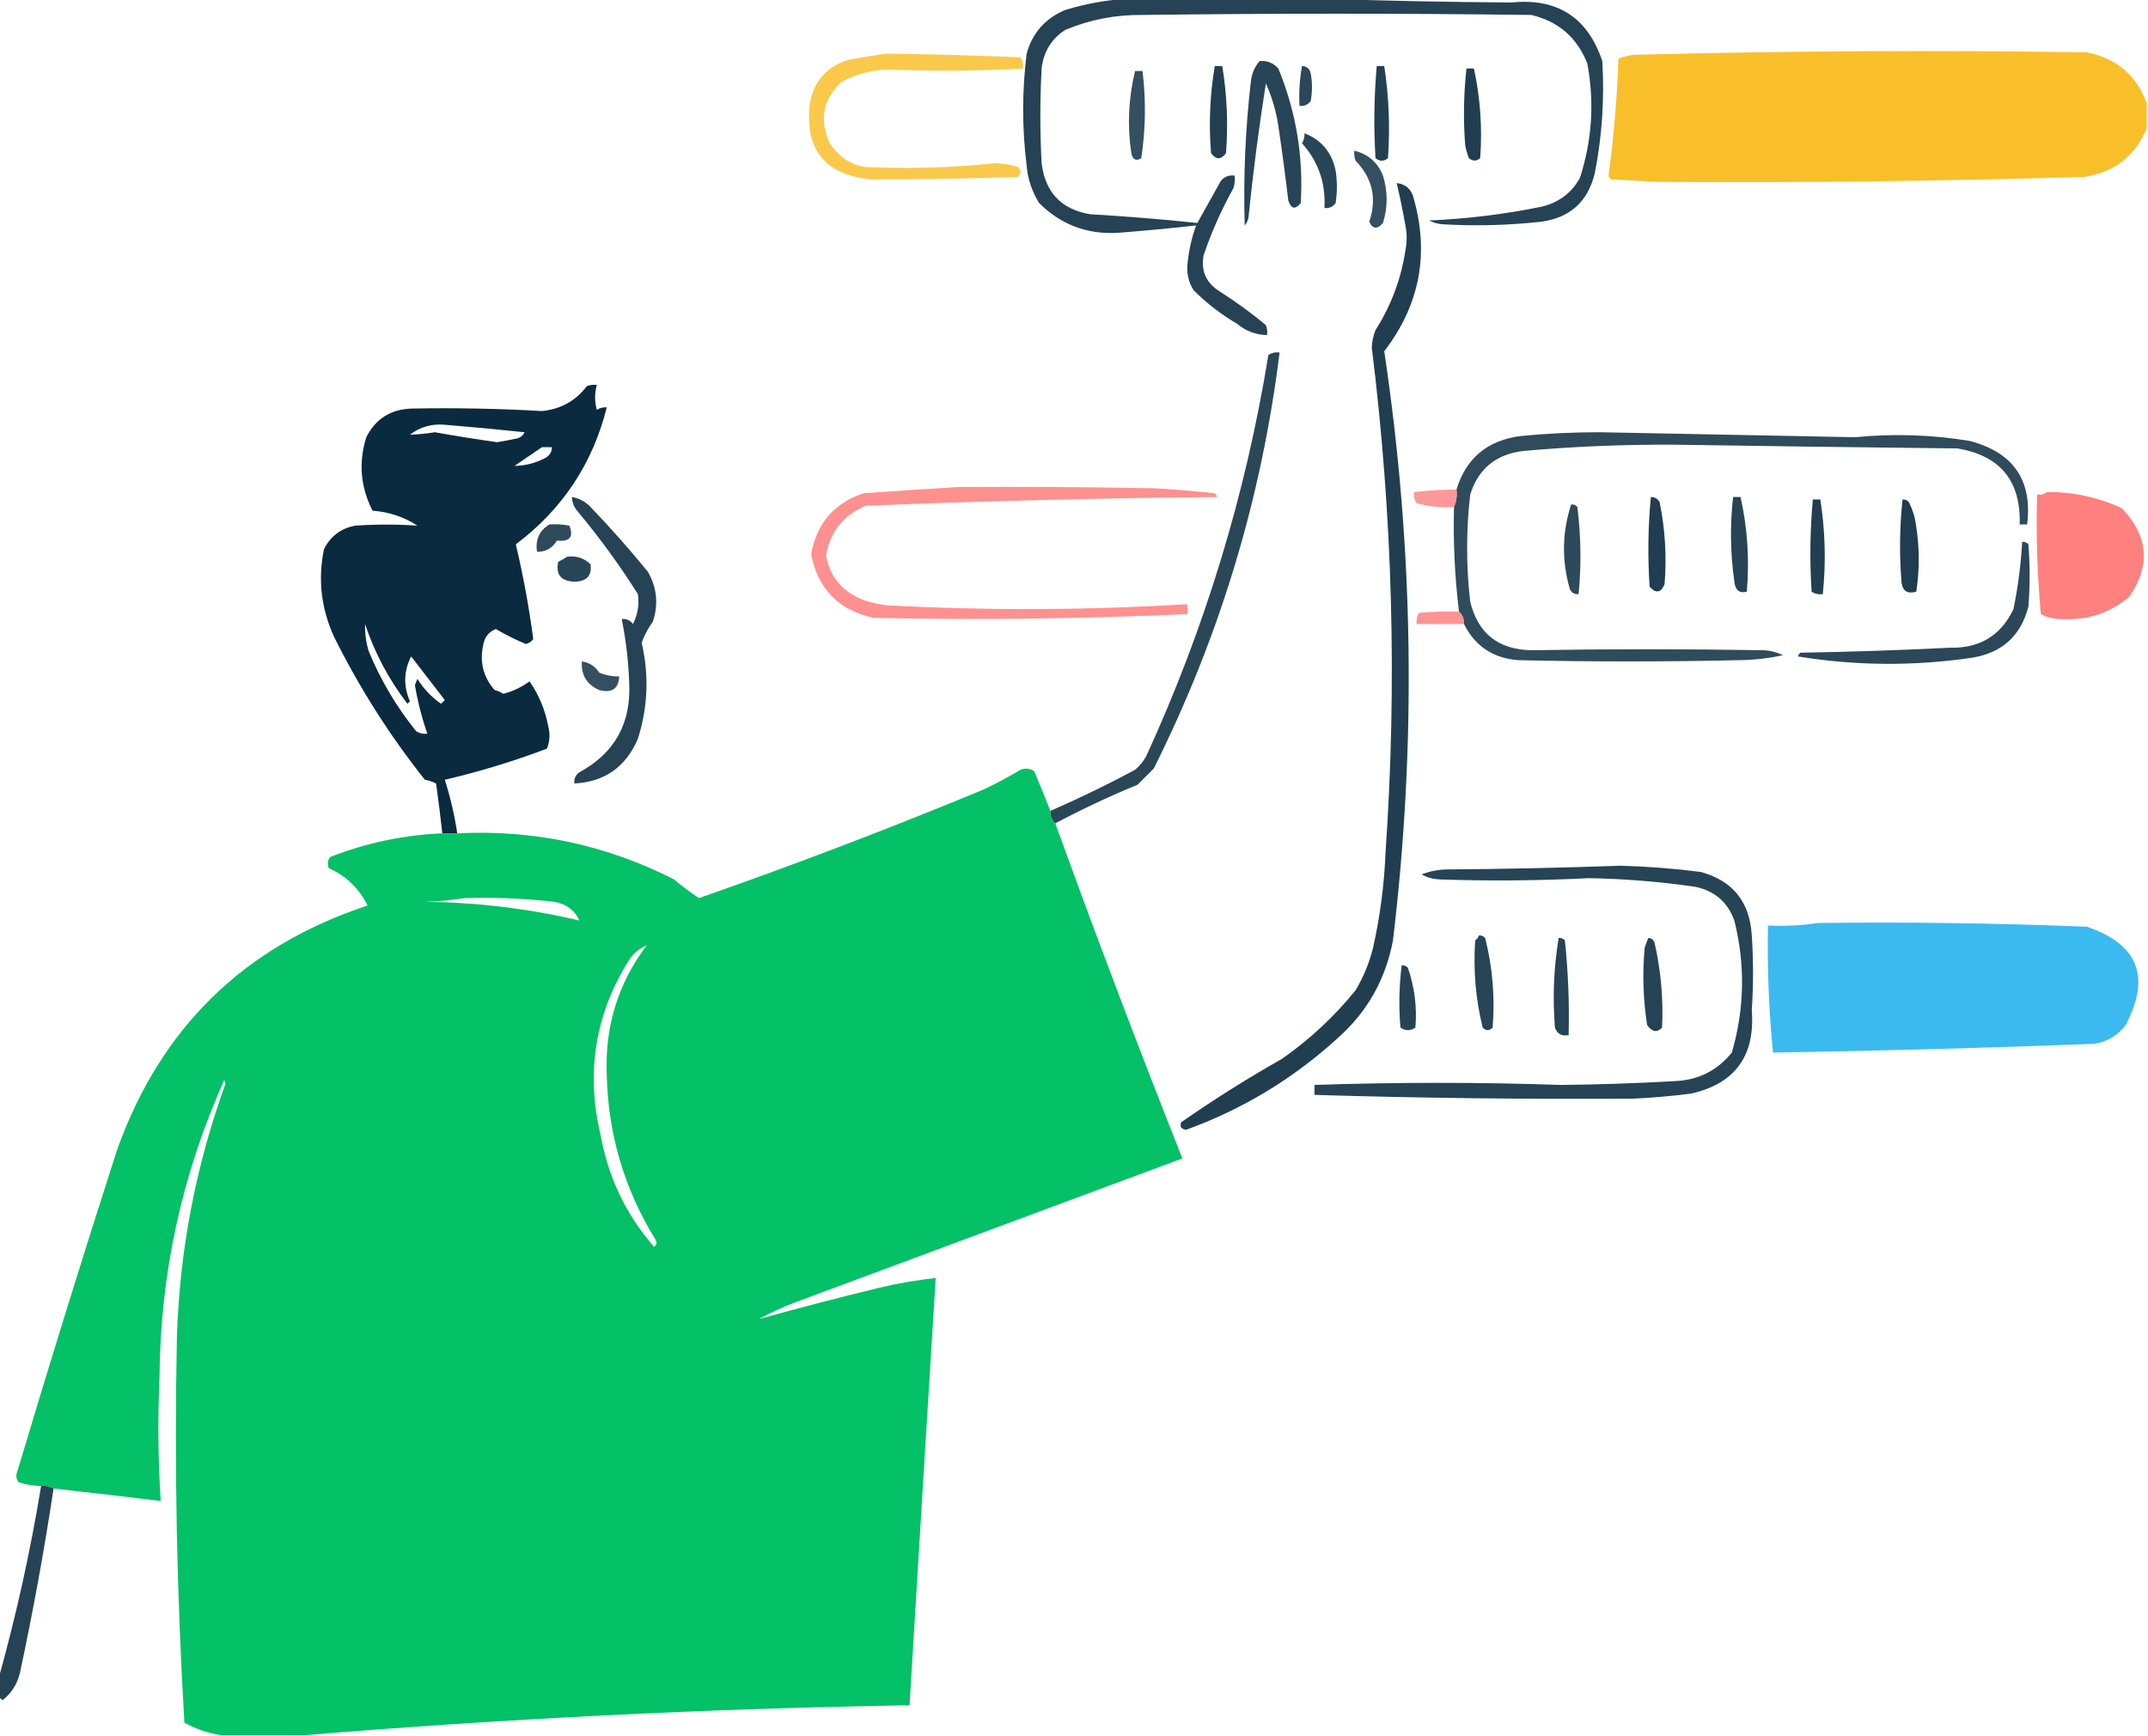 <?xml version="1.0" encoding="UTF-8"?><svg xmlns="http://www.w3.org/2000/svg" xmlns:xlink="http://www.w3.org/1999/xlink" version="1.1" width="862px" height="697px" style="shape-rendering:geometricPrecision; text-rendering:geometricPrecision; image-rendering:optimizeQuality; fill-rule:evenodd; clip-rule:evenodd"><g><path style="opacity:0.848" fill="#002238" d="M 452.5,-0.5 C 478.833,-0.5 505.167,-0.5 531.5,-0.5C 556.33,0.332 581.33,0.832 606.5,1C 624.971,-0.853 637.138,6.98 643,24.5C 643.921,39.622 642.921,54.622 640,69.5C 637.262,80.905 630.096,87.405 618.5,89C 605.198,90.472 591.864,90.805 578.5,90C 576.744,89.798 575.078,89.298 573.5,88.5C 588.658,87.851 603.658,86.018 618.5,83C 625.435,81.379 630.602,77.546 634,71.5C 638.908,56.358 639.908,41.024 637,25.5C 632.897,15.063 625.397,8.563 614.5,6C 562.5,5.333 510.5,5.333 458.5,6C 447.716,5.872 437.382,7.872 427.5,12C 421.937,15.614 418.77,20.781 418,27.5C 417.333,40.167 417.333,52.833 418,65.5C 419.434,77.232 425.934,84.065 437.5,86C 451.89,86.834 466.224,88.001 480.5,89.5C 483.667,83.833 486.833,78.167 490,72.5C 491.444,70.845 493.278,70.178 495.5,70.5C 495.66,72.199 495.494,73.866 495,75.5C 490.176,84.146 486.176,93.146 483,102.5C 481.87,108.768 484.037,113.601 489.5,117C 495.947,121.113 502.114,125.613 508,130.5C 508.49,131.793 508.657,133.127 508.5,134.5C 503.987,134.412 499.987,132.912 496.5,130C 490.096,126.265 484.263,121.765 479,116.5C 477.077,113.456 476.244,110.123 476.5,106.5C 476.985,100.912 478.152,95.579 480,90.5C 469.348,91.684 458.681,92.684 448,93.5C 435.876,94.016 425.543,90.016 417,81.5C 414.133,76.898 412.466,71.898 412,66.5C 410.127,51.489 410.127,36.489 412,21.5C 414.341,13.159 419.507,7.326 427.5,4C 435.786,1.466 444.119,-0.034 452.5,-0.5 Z"/></g><g><path style="opacity:0.981" fill="#f9be28" d="M 861.5,41.5 C 861.5,44.833 861.5,48.167 861.5,51.5C 856.88,62.606 848.547,69.106 836.5,71C 779.509,72.699 722.509,73.366 665.5,73C 659.167,72.667 652.833,72.333 646.5,72C 646.043,71.586 645.709,71.086 645.5,70.5C 647.626,54.926 648.959,39.26 649.5,23.5C 651.444,22.811 653.444,22.311 655.5,22C 716.157,20.435 776.823,20.101 837.5,21C 849.412,23.423 857.412,30.256 861.5,41.5 Z"/></g><g><path style="opacity:0.83" fill="#f9be28" d="M 355.5,21.5 C 373.505,21.759 391.505,22.259 409.5,23C 410.38,24.356 410.714,25.856 410.5,27.5C 393.511,28.452 376.511,28.619 359.5,28C 351.665,27.593 344.332,29.26 337.5,33C 330.193,40.084 328.693,48.251 333,57.5C 336.19,62.513 340.69,65.68 346.5,67C 364.206,67.851 381.872,67.351 399.5,65.5C 402.567,65.607 405.567,66.107 408.5,67C 409.833,68.333 409.833,69.667 408.5,71C 388.83,71.675 369.163,72.009 349.5,72C 330.998,70.163 322.831,59.996 325,41.5C 326.629,32.538 331.795,26.704 340.5,24C 345.625,23.075 350.625,22.241 355.5,21.5 Z"/></g><g><path style="opacity:0.841" fill="#002238" d="M 505.5,24.5 C 508.505,24.253 511.005,25.253 513,27.5C 520.109,44.818 523.109,62.818 522,81.5C 519.81,84.249 518.143,83.915 517,80.5C 515.813,70.48 514.479,60.48 513,50.5C 512.108,44.6 510.442,38.933 508,33.5C 505.159,51.393 502.826,69.393 501,87.5C 500.751,88.624 500.251,89.624 499.5,90.5C 498.929,71.141 499.762,51.807 502,32.5C 502.368,29.435 503.535,26.768 505.5,24.5 Z"/></g><g><path style="opacity:0.866" fill="#002238" d="M 487.5,26.5 C 488.5,26.5 489.5,26.5 490.5,26.5C 492.397,38.089 492.897,49.755 492,61.5C 490,64.167 488,64.167 486,61.5C 485.035,49.711 485.535,38.044 487.5,26.5 Z"/></g><g><path style="opacity:0.831" fill="#002238" d="M 522.5,26.5 C 524.411,26.574 525.578,27.574 526,29.5C 526.667,33.167 526.667,36.833 526,40.5C 524.89,42.037 523.39,42.703 521.5,42.5C 521.218,37.074 521.551,31.74 522.5,26.5 Z"/></g><g><path style="opacity:0.862" fill="#002238" d="M 552.5,26.5 C 553.5,26.5 554.5,26.5 555.5,26.5C 557.382,38.76 557.882,51.093 557,63.5C 555.333,64.833 553.667,64.833 552,63.5C 551.227,51.134 551.393,38.8 552.5,26.5 Z"/></g><g><path style="opacity:0.87" fill="#002238" d="M 588.5,27.5 C 589.5,27.5 590.5,27.5 591.5,27.5C 594.064,39.372 594.897,51.372 594,63.5C 592.506,64.747 591.006,64.747 589.5,63.5C 588.846,61.885 588.346,60.218 588,58.5C 587.192,48.09 587.359,37.757 588.5,27.5 Z"/></g><g><path style="opacity:0.793" fill="#002238" d="M 455.5,28.5 C 456.5,28.5 457.5,28.5 458.5,28.5C 459.923,40.192 459.757,51.858 458,63.5C 455.91,64.791 454.576,64.124 454,61.5C 452.355,50.422 452.855,39.422 455.5,28.5 Z"/></g><g><path style="opacity:0.836" fill="#002238" d="M 523.5,53.5 C 530.32,56.164 534.487,61.164 536,68.5C 536.667,72.833 536.667,77.167 536,81.5C 534.89,83.037 533.39,83.704 531.5,83.5C 532.07,73.542 529.07,64.876 522.5,57.5C 523.246,56.264 523.579,54.931 523.5,53.5 Z"/></g><g><path style="opacity:0.794" fill="#002238" d="M 543.5,60.5 C 548.987,61.813 552.82,65.147 555,70.5C 556.947,76.848 556.947,83.181 555,89.5C 552.667,92.151 550.833,91.984 549.5,89C 552.639,79.69 550.805,71.524 544,64.5C 543.51,63.207 543.343,61.873 543.5,60.5 Z"/></g><g><path style="opacity:0.869" fill="#002238" d="M 560.5,73.5 C 563.642,73.799 565.809,75.466 567,78.5C 573.779,101.327 569.946,122.161 555.5,141C 567.307,219.678 568.473,298.512 559,377.5C 556.019,393.3 548.519,406.467 536.5,417C 518.794,433.109 498.627,445.276 476,453.5C 474.054,453.237 473.388,452.237 474,450.5C 487.078,441.375 500.578,432.875 514.5,425C 525.59,417.245 535.423,408.079 544,397.5C 547.168,392.166 549.501,386.499 551,380.5C 553.814,367.989 555.481,355.322 556,342.5C 560.717,274.655 558.884,206.988 550.5,139.5C 550.594,137.077 551.094,134.744 552,132.5C 558.246,122.676 562.246,112.009 564,100.5C 564.667,97.167 564.667,93.833 564,90.5C 562.98,84.762 561.814,79.095 560.5,73.5 Z"/></g><g><path style="opacity:0.834" fill="#002338" d="M 423.5,330.5 C 422.069,329.22 421.402,327.553 421.5,325.5C 433.055,320.48 444.388,314.98 455.5,309C 457.359,307.442 458.859,305.609 460,303.5C 483.587,252.069 499.921,198.402 509,142.5C 510.356,141.62 511.856,141.286 513.5,141.5C 506.263,200.045 489.43,255.712 463,308.5C 460.833,310.667 458.667,312.833 456.5,315C 445.232,319.634 434.232,324.801 423.5,330.5 Z"/></g><g><path style="opacity:0.959" fill="#002238" d="M 183.5,334.5 C 181.5,334.5 179.5,334.5 177.5,334.5C 176.777,327.829 175.944,321.162 175,314.5C 173.601,313.773 172.101,313.273 170.5,313C 156.328,295.15 144.161,275.983 134,255.5C 128.87,244.209 127.537,232.542 130,220.5C 132.553,215.297 136.72,212.13 142.5,211C 150.886,210.429 159.22,210.429 167.5,211C 162.085,207.474 156.085,205.474 149.5,205C 144.663,195.479 143.83,185.646 147,175.5C 150.791,168.013 156.958,164.18 165.5,164C 182.859,163.669 200.192,164.003 217.5,165C 225.032,164.238 231.032,160.905 235.5,155C 236.793,154.51 238.127,154.343 239.5,154.5C 238.599,157.872 238.599,161.205 239.5,164.5C 240.736,163.754 242.07,163.421 243.5,163.5C 237.861,186.098 225.694,204.431 207,218.5C 209.968,231.04 212.301,243.706 214,256.5C 213.261,257.574 212.261,258.241 211,258.5C 206.832,256.75 202.832,254.75 199,252.5C 196.279,253.559 194.612,255.559 194,258.5C 192.354,265.523 193.854,271.689 198.5,277C 199.766,277.309 200.933,277.809 202,278.5C 205.808,277.513 209.308,275.846 212.5,273.5C 216.244,278.878 218.744,284.878 220,291.5C 220.821,294.554 220.655,297.554 219.5,300.5C 206.121,305.571 192.454,309.737 178.5,313C 180.737,320.015 182.404,327.182 183.5,334.5 Z M 164.5,174.5 C 168.55,171.376 173.217,170.043 178.5,170.5C 189.181,171.368 199.848,172.368 210.5,173.5C 209.91,174.799 208.91,175.632 207.5,176C 204.845,176.564 202.179,177.064 199.5,177.5C 191.141,176.327 182.807,174.993 174.5,173.5C 171.183,174.053 167.85,174.386 164.5,174.5 Z M 217.5,179.5 C 218.833,179.5 220.167,179.5 221.5,179.5C 221.439,181.592 220.439,183.092 218.5,184C 214.673,185.957 210.673,186.957 206.5,187C 210.233,184.477 213.899,181.977 217.5,179.5 Z M 146.5,250.5 C 150.345,262.044 156.011,272.711 163.5,282.5C 163.833,282.167 164.167,281.833 164.5,281.5C 161.847,275.337 162.013,269.337 165,263.5C 169.5,269.333 174,275.167 178.5,281C 178,281.5 177.5,282 177,282.5C 173.158,279.825 169.992,276.491 167.5,272.5C 167.167,273.333 166.833,274.167 166.5,275C 167.626,281.672 169.293,288.172 171.5,294.5C 169.856,294.714 168.356,294.38 167,293.5C 159.142,283.792 152.809,273.125 148,261.5C 146.892,257.914 146.392,254.247 146.5,250.5 Z"/></g><g><path style="opacity:0.816" fill="#002338" d="M 587.5,250.5 C 587.598,248.447 586.931,246.78 585.5,245.5C 583.801,231.562 583.134,217.562 583.5,203.5C 584.468,201.393 584.802,199.059 584.5,196.5C 588.387,183.797 597.053,176.63 610.5,175C 620.972,173.989 631.472,173.489 642,173.5C 676.167,174.161 710.333,174.828 744.5,175.5C 759.921,173.986 775.254,174.486 790.5,177C 808.008,181.639 815.674,192.805 813.5,210.5C 812.5,210.5 811.5,210.5 810.5,210.5C 811.02,193.027 802.687,182.86 785.5,180C 747.665,179.599 709.832,179.099 672,178.5C 651.788,178.379 631.621,179.212 611.5,181C 600.441,182.254 593.274,188.087 590,198.5C 588.349,212.815 588.349,227.148 590,241.5C 593.087,254.243 601.253,260.743 614.5,261C 645.491,260.494 676.491,260.494 707.5,261C 710.371,261.118 713.038,261.784 715.5,263C 709.673,264.289 703.673,264.956 697.5,265C 668.167,265.667 638.833,265.667 609.5,265C 599.316,264.288 591.982,259.455 587.5,250.5 Z"/></g><g><path style="opacity:0.841" fill="#fe7d7c" d="M 384.5,195.5 C 410.835,195.333 437.169,195.5 463.5,196C 471.516,196.477 479.516,197.144 487.5,198C 487.957,198.414 488.291,198.914 488.5,199.5C 441.472,199.94 394.472,201.107 347.5,203C 338.46,206.706 333.127,213.373 331.5,223C 332.94,230.879 337.273,236.546 344.5,240C 348.347,241.616 352.347,242.616 356.5,243C 396.519,245.131 436.519,244.964 476.5,242.5C 476.5,243.833 476.5,245.167 476.5,246.5C 434.521,248.389 392.521,248.889 350.5,248C 336.583,244.917 328.249,236.417 325.5,222.5C 327.676,210.16 334.676,201.993 346.5,198C 359.316,197.071 371.983,196.237 384.5,195.5 Z"/></g><g><path style="opacity:0.789" fill="#fd7c7c" d="M 584.5,196.5 C 584.802,199.059 584.468,201.393 583.5,203.5C 578.401,203.825 573.401,203.325 568.5,202C 567.62,200.644 567.286,199.144 567.5,197.5C 573.145,196.866 578.811,196.532 584.5,196.5 Z"/></g><g><path style="opacity:0.969" fill="#fe7d7c" d="M 821.5,197.5 C 832.004,197.434 842.004,199.6 851.5,204C 862.134,215.11 863.134,226.943 854.5,239.5C 846.922,245.943 838.089,248.943 828,248.5C 824.795,248.607 821.795,247.94 819,246.5C 817.546,230.571 817.046,214.571 817.5,198.5C 819.099,198.768 820.432,198.434 821.5,197.5 Z"/></g><g><path style="opacity:0.849" fill="#002238" d="M 229.5,199.5 C 232.14,199.954 234.473,201.121 236.5,203C 244.705,211.536 252.538,220.369 260,229.5C 263.632,235.885 264.298,242.551 262,249.5C 260.09,252.156 258.59,254.989 257.5,258C 260.517,270.984 260.017,283.817 256,296.5C 251.168,307.851 242.668,313.851 230.5,314.5C 230.297,312.61 230.963,311.11 232.5,310C 246.682,302.313 253.348,290.313 252.5,274C 252.201,265.408 251.201,256.908 249.5,248.5C 251.39,248.297 252.89,248.963 254,250.5C 255.944,246.682 256.611,242.682 256,238.5C 248.734,226.969 240.734,215.969 232,205.5C 230.441,203.783 229.608,201.783 229.5,199.5 Z"/></g><g><path style="opacity:0.874" fill="#002238" d="M 662.5,199.5 C 664.017,199.511 665.184,200.177 666,201.5C 668.228,212.387 668.895,223.387 668,234.5C 666.522,237.993 664.522,238.326 662,235.5C 661.189,223.424 661.355,211.424 662.5,199.5 Z"/></g><g><path style="opacity:0.844" fill="#002238" d="M 695.5,199.5 C 696.5,199.5 697.5,199.5 698.5,199.5C 701.272,212.015 702.105,224.682 701,237.5C 698.071,238.276 696.404,236.943 696,233.5C 694.385,222.124 694.219,210.791 695.5,199.5 Z"/></g><g><path style="opacity:0.864" fill="#002238" d="M 727.5,200.5 C 728.5,200.5 729.5,200.5 730.5,200.5C 732.483,213.139 732.816,225.806 731.5,238.5C 729.856,238.714 728.356,238.38 727,237.5C 726.207,225.121 726.373,212.788 727.5,200.5 Z"/></g><g><path style="opacity:0.876" fill="#002238" d="M 763.5,200.5 C 764.496,200.414 765.329,200.748 766,201.5C 767.605,204.648 768.605,207.981 769,211.5C 770.344,220.205 770.344,228.872 769,237.5C 765.084,238.61 763.084,236.943 763,232.5C 762.192,221.757 762.358,211.09 763.5,200.5 Z"/></g><g><path style="opacity:0.821" fill="#002238" d="M 630.5,202.5 C 631.496,202.414 632.329,202.748 633,203.5C 634.459,215.135 634.626,226.802 633.5,238.5C 631.876,238.64 630.71,237.973 630,236.5C 626.687,225.11 626.854,213.776 630.5,202.5 Z"/></g><g><path style="opacity:0.816" fill="#002238" d="M 220.5,210.5 C 223.187,210.336 225.854,210.503 228.5,211C 230.303,215.547 228.637,217.547 223.5,217C 221.634,220.054 218.967,221.554 215.5,221.5C 214.775,216.623 216.442,212.956 220.5,210.5 Z"/></g><g><path style="opacity:0.831" fill="#002238" d="M 811.5,217.5 C 812.496,217.414 813.329,217.748 814,218.5C 814.667,226.833 814.667,235.167 814,243.5C 810.981,255.183 803.481,262.016 791.5,264C 768.081,267.455 744.748,267.288 721.5,263.5C 721.709,262.914 722.043,262.414 722.5,262C 742.512,261.666 762.512,261 782.5,260C 794.474,260.274 802.974,255.107 808,244.5C 809.847,235.544 811.014,226.544 811.5,217.5 Z"/></g><g><path style="opacity:0.837" fill="#002238" d="M 227.5,223.5 C 231.192,222.971 234.358,223.971 237,226.5C 237.567,231.107 235.401,233.441 230.5,233.5C 225.107,233.286 222.94,230.619 224,225.5C 225.302,224.915 226.469,224.249 227.5,223.5 Z"/></g><g><path style="opacity:0.81" fill="#fe7c7c" d="M 585.5,245.5 C 586.931,246.78 587.598,248.447 587.5,250.5C 581.167,250.5 574.833,250.5 568.5,250.5C 568.286,248.856 568.62,247.356 569.5,246C 574.823,245.501 580.156,245.334 585.5,245.5 Z"/></g><g><path style="opacity:0.794" fill="#002238" d="M 233.5,265.5 C 236.439,265.918 238.772,267.418 240.5,270C 243.063,271.079 245.729,271.579 248.5,271.5C 248.22,276.49 245.553,278.324 240.5,277C 235.489,274.805 233.156,270.971 233.5,265.5 Z"/></g><g><path style="opacity:0.991" fill="#03bf65" d="M 421.5,325.5 C 421.402,327.553 422.069,329.22 423.5,330.5C 439.807,375.587 456.807,420.42 474.5,465C 422.5,484.333 370.5,503.667 318.5,523C 313.671,524.884 309.005,527.051 304.5,529.5C 320.104,525.156 336.104,520.989 352.5,517C 360.142,515.168 367.809,513.835 375.5,513C 371.964,570.111 368.464,627.277 365,684.5C 283.985,685.858 203.152,689.858 122.5,696.5C 111.167,696.5 99.833,696.5 88.5,696.5C 83.444,695.688 78.61,694.022 74,691.5C 70.927,639.876 69.927,588.21 71,536.5C 72.111,501.614 78.611,467.781 90.5,435C 90.333,434.5 90.167,434 90,433.5C 72.909,471.619 64.242,511.619 64,553.5C 63.278,569.849 63.445,586.182 64.5,602.5C 50.175,600.76 35.842,599.094 21.5,597.5C 19.958,596.699 18.291,596.366 16.5,596.5C 13.432,596.453 10.432,595.953 7.5,595C 6.446,593.612 6.28,592.112 7,590.5C 19.869,547.36 33.202,504.36 47,461.5C 64.534,412.466 98.034,379.799 147.5,363.5C 144.138,356.638 138.971,351.638 132,348.5C 131.28,346.888 131.446,345.388 132.5,344C 146.95,338.343 161.95,335.176 177.5,334.5C 179.5,334.5 181.5,334.5 183.5,334.5C 214.204,332.948 243.204,339.115 270.5,353C 273.717,355.726 277.05,358.226 280.5,360.5C 318.924,347.081 356.924,332.581 394.5,317C 399.659,314.588 404.659,311.921 409.5,309C 411.441,308.257 413.274,308.424 415,309.5C 417.291,314.893 419.457,320.226 421.5,325.5 Z M 186.5,360.5 C 198.547,360.135 210.547,360.635 222.5,362C 227.295,362.864 230.629,365.364 232.5,369.5C 212.137,364.705 191.47,362.205 170.5,362C 176.016,361.827 181.349,361.327 186.5,360.5 Z M 259.5,379.5 C 248.002,394.795 242.669,412.128 243.5,431.5C 244.034,455.268 250.534,477.268 263,497.5C 263.749,498.635 263.583,499.635 262.5,500.5C 251.241,487.609 244.074,472.609 241,455.5C 234.964,430.05 238.964,406.383 253,384.5C 254.777,382.21 256.944,380.543 259.5,379.5 Z"/></g><g><path style="opacity:0.846" fill="#002238" d="M 650.5,347.5 C 661.215,347.807 671.881,348.64 682.5,350C 695.361,353.514 702.194,362.014 703,375.5C 703.667,385.5 703.667,395.5 703,405.5C 704.413,423.888 696.246,435.055 678.5,439C 670.862,439.976 663.195,440.643 655.5,441C 612.825,441.282 570.158,440.782 527.5,439.5C 527.5,438.167 527.5,436.833 527.5,435.5C 560.501,434.383 593.501,434.383 626.5,435.5C 641.512,435.348 656.512,434.848 671.5,434C 681.213,433.726 689.046,429.893 695,422.5C 700.096,404.923 700.43,387.256 696,369.5C 693.33,362.165 688.163,357.665 680.5,356C 666.259,353.908 651.926,352.741 637.5,352.5C 617.507,353.517 597.507,353.684 577.5,353C 574.957,352.86 572.623,352.194 570.5,351C 573.638,349.756 576.972,349.089 580.5,349C 604.004,348.832 627.337,348.332 650.5,347.5 Z"/></g><g><path style="opacity:0.981" fill="#38b9f0" d="M 729.5,370.5 C 765.535,370.039 801.535,370.539 837.5,372C 858.085,379.014 863.252,392.181 853,411.5C 849.835,415.666 845.668,418.166 840.5,419C 797.512,420.636 754.512,421.803 711.5,422.5C 709.835,405.55 709.168,388.55 709.5,371.5C 716.354,371.824 723.021,371.491 729.5,370.5 Z"/></g><g><path style="opacity:0.841" fill="#002238" d="M 593.5,375.5 C 594.496,375.414 595.329,375.748 596,376.5C 598.98,388.338 599.98,400.338 599,412.5C 597.667,413.833 596.333,413.833 595,412.5C 592.182,401.023 591.182,389.356 592,377.5C 592.717,376.956 593.217,376.289 593.5,375.5 Z"/></g><g><path style="opacity:0.847" fill="#002238" d="M 625.5,376.5 C 626.496,376.414 627.329,376.748 628,377.5C 629.321,390.128 629.821,402.795 629.5,415.5C 626.762,416.035 624.928,415.035 624,412.5C 623.028,400.378 623.528,388.378 625.5,376.5 Z"/></g><g><path style="opacity:0.851" fill="#002238" d="M 661.5,376.5 C 662.75,376.577 663.583,377.244 664,378.5C 666.542,389.711 667.542,401.044 667,412.5C 665.009,414.592 663.009,414.258 661,411.5C 659.408,401.241 659.074,390.907 660,380.5C 660.41,379.099 660.91,377.766 661.5,376.5 Z"/></g><g><path style="opacity:0.85" fill="#002238" d="M 562.5,387.5 C 563.496,387.414 564.329,387.748 565,388.5C 567.695,396.304 568.695,404.304 568,412.5C 566,413.833 564,413.833 562,412.5C 561.295,404.139 561.462,395.806 562.5,387.5 Z"/></g><g><path style="opacity:0.851" fill="#002338" d="M 16.5,596.5 C 18.291,596.366 19.958,596.699 21.5,597.5C 17.758,622.283 13.258,646.95 8,671.5C 6.899,676.055 4.566,679.721 1,682.5C 0.617,681.944 0.117,681.611 -0.5,681.5C -0.5,678.833 -0.5,676.167 -0.5,673.5C 6.552,648.251 12.219,622.584 16.5,596.5 Z"/></g></svg>
